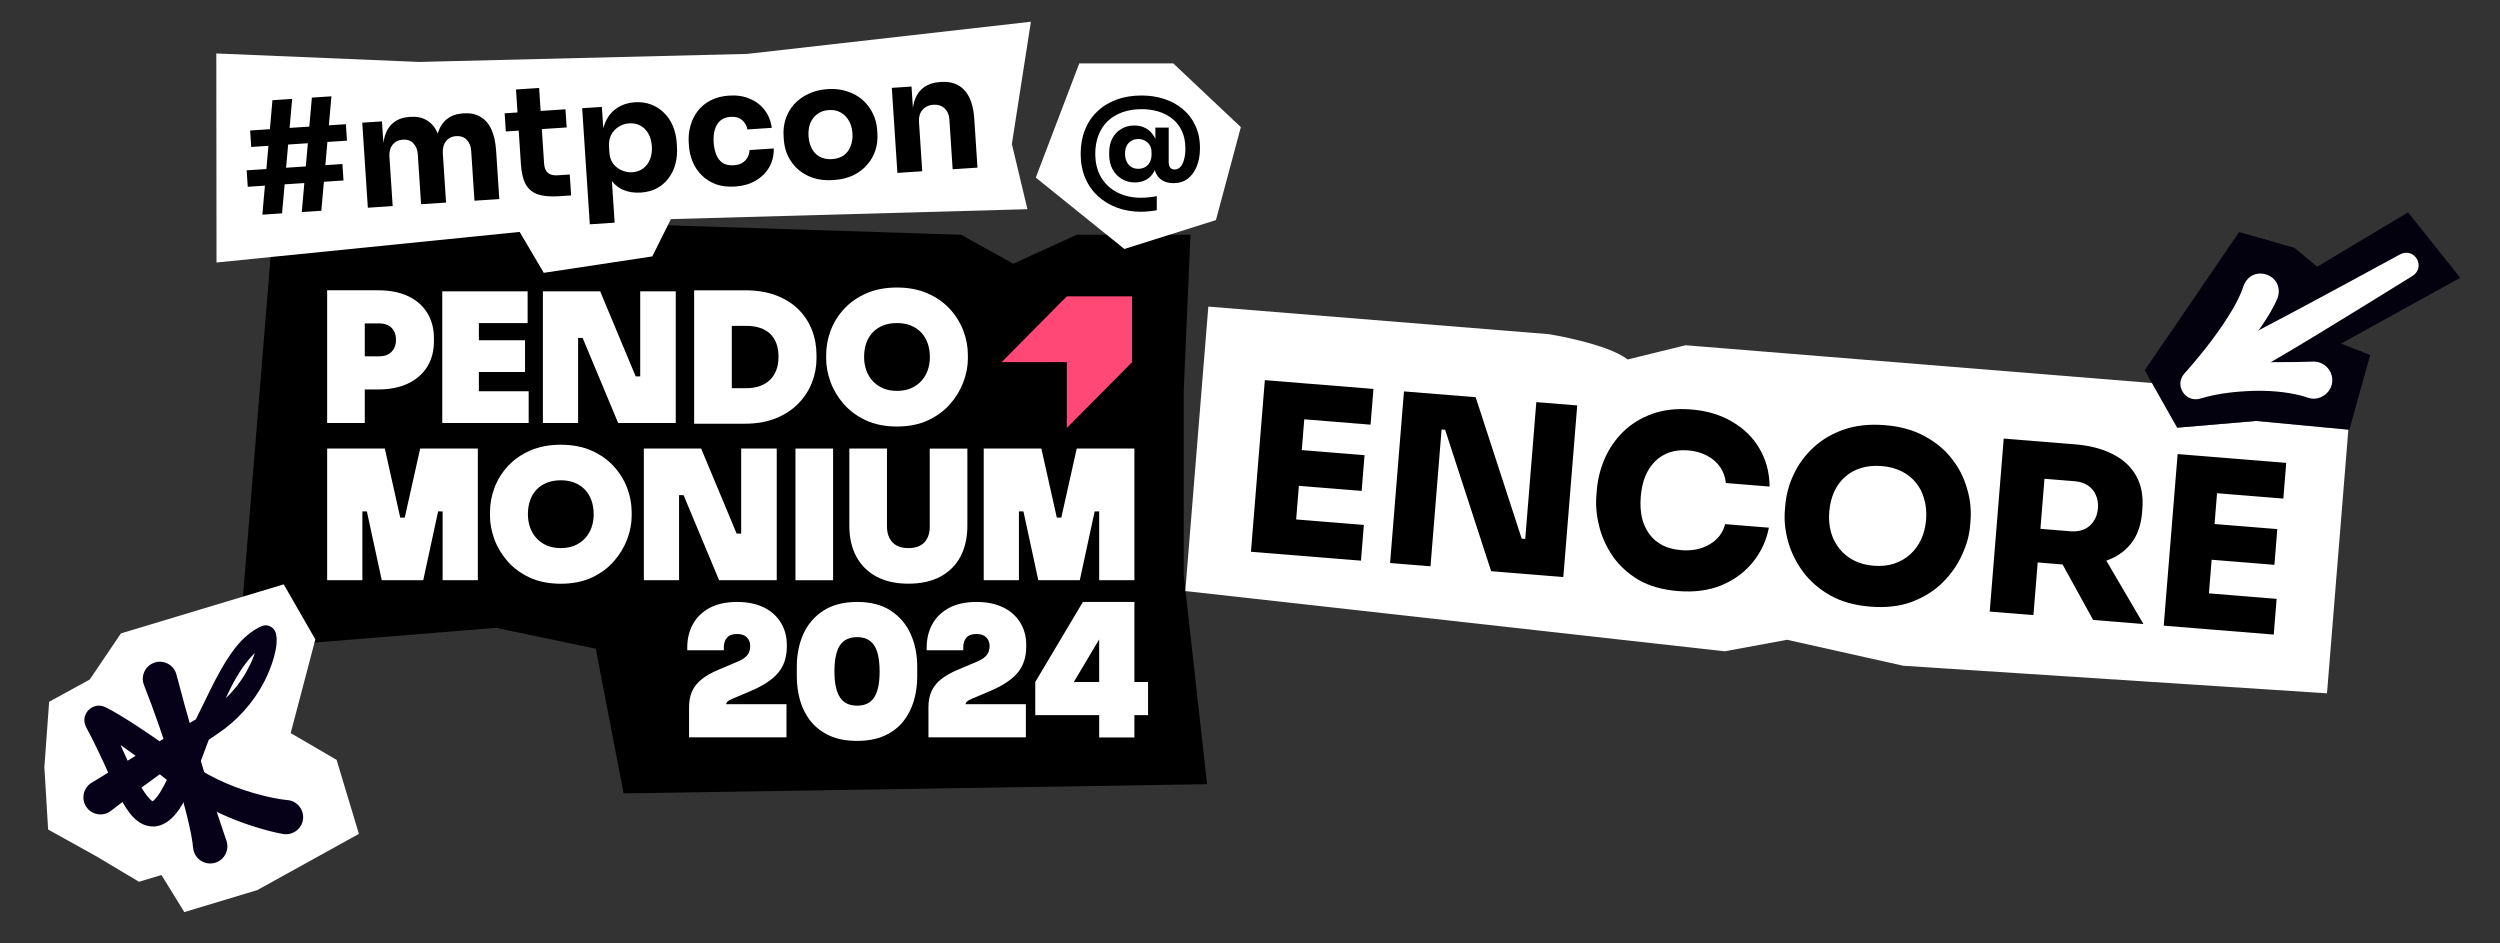 <svg width="1060" height="400" viewBox="0 0 1060 400" fill="none" xmlns="http://www.w3.org/2000/svg">
<rect x="0" y="0" width="1060" height="400" fill="#333333" stroke="none"/>
<path d="M101.227 275.056L116.256 90.133L407.505 99.541L429.64 111.825L456.507 99.541H504.763L501.881 166.08V243.551L511.806 332.499L264.414 336.39L252.607 275.056L210.303 266.201L101.227 275.056Z" fill="black"/>
<path d="M172.866 125.498C169.379 123.895 165.211 123.084 160.471 123.084H138.711V179.349H154.667V165.127H160.471C165.211 165.127 169.388 164.296 172.876 162.669C176.417 161.023 179.18 158.628 181.104 155.568C183.017 152.508 183.994 148.851 183.994 144.693V143.523C183.994 139.312 183.027 135.635 181.104 132.575C179.18 129.515 176.417 127.13 172.876 125.508L172.866 125.498ZM167.008 140.273C167.591 141.313 167.892 142.6 167.892 144.101C167.892 145.602 167.596 146.821 167.008 147.855C166.426 148.885 165.648 149.662 164.604 150.225C163.565 150.789 162.287 151.075 160.83 151.075H154.667V137.131H160.83C162.297 137.131 163.574 137.408 164.614 137.952C165.634 138.481 166.421 139.248 166.994 140.278H167.004L167.008 140.273Z" fill="white"/>
<path d="M203.042 157.73H222.611V144.271H203.042V136.99H223.709V123.531H187.523V179.349H224.156V165.89H203.042V157.725V157.73Z" fill="white"/>
<path d="M338.516 131.156C335.966 128.635 332.765 126.638 328.982 125.215C325.227 123.802 320.807 123.088 315.853 123.088H294.316V179.654H315.853C320.817 179.654 325.251 178.867 329.016 177.337C332.79 175.797 335.99 173.679 338.531 171.066C341.071 168.453 343.004 165.466 344.281 162.178C345.544 158.904 346.195 155.524 346.195 152.124V150.506C346.195 146.82 345.559 143.269 344.281 139.971C343.004 136.654 341.071 133.701 338.521 131.17V131.16L338.516 131.156ZM326.495 141.477C327.631 142.55 328.525 143.91 329.142 145.518C329.768 147.165 330.089 149.103 330.089 151.303C330.089 153.503 329.768 155.29 329.142 156.937C328.525 158.554 327.622 159.944 326.485 161.07C325.339 162.197 323.911 163.067 322.254 163.664C320.554 164.271 318.607 164.587 316.45 164.587H310.287V138.169H316.45C318.607 138.169 320.574 138.456 322.274 139.029C323.93 139.583 325.358 140.413 326.495 141.487V141.477Z" fill="white"/>
<path d="M402.661 130.933C400.121 128.188 396.944 125.978 393.219 124.351C389.499 122.734 385.161 121.908 380.333 121.908C375.505 121.908 371.095 122.729 367.374 124.351C363.654 125.978 360.477 128.188 357.932 130.933C355.402 133.662 353.469 136.771 352.201 140.151C350.938 143.522 350.297 146.995 350.297 150.497V152.115C350.297 155.262 350.914 158.555 352.123 161.892C353.337 165.238 355.217 168.376 357.685 171.237C360.171 174.107 363.338 176.458 367.083 178.202C370.838 179.955 375.292 180.839 380.328 180.839C385.365 180.839 389.746 179.955 393.501 178.202C397.241 176.458 400.412 174.107 402.909 171.237C405.386 168.386 407.266 165.243 408.509 161.902C409.753 158.565 410.379 155.267 410.379 152.11V150.492C410.379 146.995 409.719 143.508 408.432 140.147C407.135 136.776 405.202 133.672 402.671 130.942L402.652 130.933H402.661ZM394.273 151.362C394.273 153.411 393.953 155.34 393.316 157.078C392.69 158.812 391.752 160.342 390.553 161.63C389.353 162.917 387.886 163.937 386.181 164.651C384.471 165.374 382.504 165.734 380.323 165.734C378.143 165.734 376.176 165.374 374.466 164.651C372.776 163.937 371.309 162.917 370.099 161.63C368.885 160.333 367.962 158.803 367.336 157.078C366.699 155.335 366.379 153.411 366.379 151.362C366.379 149.161 366.699 147.141 367.336 145.378C367.962 143.634 368.89 142.123 370.09 140.88C371.289 139.637 372.756 138.67 374.446 138C376.156 137.32 378.133 136.98 380.323 136.98C382.514 136.98 384.418 137.32 386.128 138C387.818 138.67 389.285 139.637 390.485 140.88C391.684 142.123 392.622 143.644 393.268 145.387C393.928 147.165 394.259 149.171 394.259 151.362H394.268H394.273Z" fill="white"/>
<path d="M260.118 197.591C257.578 194.847 254.397 192.637 250.676 191.01C246.956 189.392 242.618 188.566 237.79 188.566C232.962 188.566 228.552 189.387 224.831 191.01C221.111 192.637 217.934 194.847 215.389 197.591C212.859 200.321 210.926 203.429 209.658 206.81C208.395 210.181 207.754 213.658 207.754 217.155V218.773C207.754 221.92 208.371 225.213 209.58 228.555C210.79 231.901 212.674 235.039 215.142 237.9C217.628 240.771 220.795 243.121 224.54 244.865C228.295 246.618 232.749 247.502 237.785 247.502C242.822 247.502 247.203 246.618 250.958 244.865C254.698 243.121 257.869 240.771 260.356 237.9C262.833 235.049 264.713 231.906 265.957 228.565C267.2 225.228 267.827 221.93 267.827 218.773V217.155C267.827 213.658 267.166 210.171 265.884 206.81C264.587 203.439 262.654 200.335 260.123 197.605L260.113 197.596L260.118 197.591ZM251.73 218.025C251.73 220.074 251.41 222.003 250.773 223.742C250.147 225.476 249.209 227.006 248.01 228.293C246.81 229.58 245.343 230.6 243.638 231.314C241.928 232.037 239.961 232.397 237.781 232.397C235.6 232.397 233.633 232.037 231.923 231.314C230.233 230.6 228.756 229.58 227.556 228.293C226.342 226.996 225.419 225.466 224.793 223.742C224.156 221.998 223.836 220.074 223.836 218.025C223.836 215.824 224.156 213.804 224.793 212.041C225.419 210.297 226.347 208.787 227.547 207.543C228.746 206.3 230.213 205.333 231.903 204.663C233.613 203.983 235.59 203.643 237.781 203.643C239.971 203.643 241.875 203.983 243.585 204.663C245.275 205.333 246.742 206.3 247.942 207.543C249.141 208.787 250.079 210.307 250.725 212.05C251.385 213.823 251.716 215.834 251.716 218.025H251.725H251.73Z" fill="white"/>
<path d="M353.233 190.186H337.277V246.018H353.233V190.186Z" fill="white"/>
<path d="M394.219 223.224C394.219 225.181 393.869 226.862 393.165 228.231C392.485 229.572 391.518 230.567 390.197 231.291C388.857 232.025 387.176 232.399 385.18 232.399C383.184 232.399 381.503 232.025 380.162 231.291C378.846 230.567 377.855 229.547 377.156 228.188C376.442 226.794 376.073 225.128 376.073 223.224V190.186H360.117V222.937C360.117 227.901 361.093 232.258 363.041 235.905C364.999 239.582 367.879 242.477 371.619 244.483C375.32 246.47 379.881 247.48 385.185 247.48C390.489 247.48 395.049 246.47 398.751 244.483C402.481 242.472 405.361 239.582 407.285 235.905C409.198 232.258 410.165 227.901 410.165 222.947V190.195H394.209V223.233L394.219 223.224Z" fill="white"/>
<path d="M271.45 123.529V159.598H269.536L254.474 123.529H230.184V179.347H245.119V143.278H247.033L262.095 179.347H286.521V123.529H271.45Z" fill="white"/>
<path d="M178.16 190.186L171.613 219.459H169.699L163.162 190.186H138.711V246.003H153.647V216.822H155.551L161.865 246.003H179.457L185.762 216.822H187.675V246.003H202.601V190.186H178.16Z" fill="white"/>
<path d="M314.258 190.186V226.254H312.344L297.283 190.186H272.992V246.003H287.918V209.935H289.832L304.894 246.003H329.335V190.186H314.263H314.258Z" fill="white"/>
<path d="M456.537 190.186L450 219.459H448.086L441.539 190.186H417.098V246.003H432.024V216.822H433.937L440.242 246.003H457.834L464.139 216.822H466.052V246.003H480.988V190.186H456.537Z" fill="white"/>
<path d="M323.892 257.583C320.789 256.019 316.952 255.223 312.488 255.223C308.024 255.223 304.1 256.053 300.986 257.7C297.839 259.371 295.425 261.687 293.812 264.611C292.21 267.511 291.398 270.853 291.398 274.549V275.71H306.907V274.549C306.907 272.733 307.364 271.339 308.301 270.309C309.205 269.308 310.574 268.823 312.503 268.823C314.431 268.823 315.757 269.289 316.68 270.255C317.627 271.246 318.083 272.402 318.083 273.816C318.083 275.418 317.7 276.696 316.903 277.716C316.087 278.77 314.693 279.712 312.789 280.514L304.658 283.957C301.788 285.157 299.418 286.498 297.611 287.921C295.741 289.397 294.337 291.131 293.463 293.074C292.593 294.997 292.156 297.241 292.156 299.753V312.638H333.466V298.587H307.859C307.932 298.193 308.092 297.873 308.325 297.62C308.772 297.154 309.515 296.707 310.535 296.27L318.681 292.826C323.805 290.616 327.598 288.062 329.959 285.249C332.373 282.359 333.607 278.658 333.607 274.248V273.364C333.607 269.94 332.776 266.817 331.13 264.082C329.483 261.338 327.059 259.147 323.912 257.554L323.902 257.588L323.892 257.583Z" fill="white"/>
<path d="M377.734 258.933C373.97 256.476 369.157 255.223 363.425 255.223C357.694 255.223 352.88 256.466 349.087 258.933C345.294 261.391 342.442 264.738 340.592 268.895C338.775 272.99 337.848 277.599 337.848 282.631V286.881C337.848 290.442 338.338 293.895 339.281 297.139C340.247 300.423 341.767 303.371 343.822 305.897C345.886 308.447 348.562 310.477 351.792 311.944C355.003 313.401 358.913 314.134 363.411 314.134C367.908 314.134 371.818 313.401 375.029 311.944C378.259 310.477 380.93 308.447 382.97 305.897C384.991 303.366 386.501 300.423 387.468 297.149C388.425 293.905 388.901 290.451 388.901 286.891V282.641C388.901 277.614 387.978 272.99 386.156 268.905C384.316 264.757 381.469 261.411 377.705 258.953L377.724 258.933H377.734ZM356.3 273.379C357.893 271.212 360.224 270.149 363.42 270.149C366.616 270.149 368.885 271.203 370.468 273.379C372.115 275.632 372.955 279.479 372.955 284.827C372.955 289.844 372.139 293.565 370.521 295.891C368.982 298.125 366.65 299.199 363.411 299.199C360.171 299.199 357.83 298.106 356.266 295.852C354.629 293.501 353.798 289.742 353.798 284.681C353.798 279.62 354.639 275.637 356.285 273.379H356.295H356.3Z" fill="white"/>
<path d="M425.408 257.583C422.304 256.019 418.467 255.223 414.004 255.223C409.54 255.223 405.615 256.053 402.502 257.7C399.355 259.371 396.941 261.687 395.328 264.611C393.725 267.511 392.914 270.853 392.914 274.549V275.71H408.423V274.549C408.423 272.733 408.879 271.339 409.807 270.309C410.71 269.308 412.08 268.823 414.008 268.823C415.937 268.823 417.263 269.289 418.186 270.255C419.133 271.246 419.589 272.402 419.589 273.816C419.589 275.418 419.206 276.696 418.409 277.716C417.588 278.77 416.199 279.712 414.295 280.514L406.164 283.957C403.294 285.157 400.923 286.498 399.117 287.921C397.247 289.397 395.843 291.131 394.969 293.074C394.099 294.997 393.662 297.241 393.662 299.753V312.638H434.972V298.587H409.365C409.438 298.193 409.598 297.873 409.841 297.62C410.288 297.154 411.031 296.707 412.051 296.27L420.196 292.826C425.321 290.616 429.114 288.062 431.475 285.249C433.889 282.359 435.122 278.658 435.122 274.248V273.364C435.122 269.94 434.292 266.817 432.645 264.082C430.999 261.338 428.575 259.147 425.427 257.554L425.418 257.588L425.408 257.583Z" fill="white"/>
<path d="M480.986 289.164V255.223H459.149L438.953 289.164V303.216H466.056V312.672H480.986V303.216H486.776V289.164H480.986ZM455.297 289.164L466.051 271.091V289.164H455.297Z" fill="white"/>
<path d="M452.322 125.648L424.688 153.554H452.322V181.469L479.986 153.554V125.648H452.322Z" fill="#FF4876"/>
<path d="M497.471 26.893L457.613 26.893L439.174 75.3L476.729 105.569L515.552 93.315L526.119 53.908L497.471 26.893Z" fill="white"/>
<path d="M483.796 89.784C480.133 89.784 476.735 89.207 473.601 88.052C470.499 86.897 467.794 85.248 465.484 83.103C463.175 80.991 461.376 78.418 460.09 75.382C458.836 72.347 458.209 68.948 458.209 65.187C458.209 61.492 458.803 58.143 459.991 55.14C461.178 52.105 462.911 49.498 465.187 47.321C467.464 45.11 470.186 43.428 473.353 42.273C476.554 41.085 480.117 40.491 484.043 40.491C487.409 40.491 490.576 40.969 493.546 41.926C496.548 42.883 499.188 44.318 501.464 46.232C503.741 48.113 505.522 50.439 506.809 53.21C508.129 55.982 508.789 59.182 508.789 62.812C508.789 65.682 508.343 68.239 507.453 70.483C506.562 72.726 505.275 74.491 503.592 75.778C501.943 77.032 499.93 77.659 497.554 77.659C495.872 77.659 494.403 77.329 493.15 76.669C491.896 75.976 490.939 75.003 490.279 73.749C489.619 72.495 489.289 70.994 489.289 69.245V66.523H490.873C490.774 68.866 490.312 70.846 489.487 72.462C488.662 74.079 487.541 75.3 486.122 76.125C484.703 76.95 483.053 77.362 481.173 77.362C479.127 77.362 477.28 76.867 475.63 75.877C473.98 74.887 472.677 73.518 471.72 71.769C470.763 69.988 470.285 67.909 470.285 65.534V64.742C470.285 62.366 470.747 60.321 471.671 58.605C472.594 56.889 473.865 55.569 475.481 54.645C477.098 53.689 478.913 53.21 480.925 53.21C482.872 53.21 484.571 53.639 486.023 54.497C487.475 55.355 488.629 56.559 489.487 58.11C490.345 59.628 490.824 61.459 490.923 63.603H489.883V54.101H495.525V68.751C495.525 69.443 495.624 70.021 495.822 70.483C496.02 70.945 496.301 71.291 496.664 71.522C497.026 71.753 497.472 71.868 498 71.868C498.957 71.868 499.765 71.522 500.425 70.829C501.118 70.103 501.646 69.08 502.009 67.761C502.404 66.408 502.602 64.824 502.602 63.01C502.602 60.106 502.108 57.615 501.118 55.536C500.128 53.425 498.775 51.693 497.059 50.34C495.344 48.954 493.364 47.931 491.121 47.271C488.91 46.611 486.567 46.282 484.093 46.282C481.024 46.282 478.269 46.727 475.828 47.618C473.386 48.509 471.308 49.779 469.592 51.429C467.909 53.078 466.622 55.074 465.732 57.417C464.841 59.727 464.395 62.317 464.395 65.187C464.395 69.047 465.22 72.38 466.87 75.184C468.52 77.956 470.796 80.084 473.7 81.569C476.636 83.086 480.002 83.845 483.796 83.845C484.852 83.845 485.973 83.779 487.161 83.647C488.349 83.548 489.454 83.383 490.477 83.152V89.141C489.487 89.339 488.382 89.487 487.161 89.586C485.973 89.718 484.852 89.784 483.796 89.784ZM482.608 71.572C483.697 71.572 484.654 71.341 485.479 70.879C486.336 70.417 487.013 69.724 487.508 68.8C488.003 67.876 488.25 66.771 488.25 65.484V64.494C488.25 63.339 487.986 62.35 487.458 61.525C486.963 60.7 486.287 60.073 485.429 59.644C484.604 59.182 483.664 58.951 482.608 58.951C481.486 58.951 480.496 59.215 479.639 59.743C478.781 60.271 478.121 60.997 477.659 61.921C477.23 62.844 477.016 63.917 477.016 65.138C477.016 66.358 477.23 67.464 477.659 68.454C478.121 69.41 478.764 70.169 479.589 70.73C480.414 71.291 481.42 71.572 482.608 71.572Z" fill="black"/>
<path d="M177.721 26.263L91.715 22.671L91.803 111.305L220.338 98.332L230.558 115.68L276.566 108.722L284.453 92.899L435.631 88.698L429.031 61.073L437.1 9.208L316.834 22.855L177.721 26.263Z" fill="white"/>
<path d="M111.24 91.012L115.518 42.486L123.875 41.937L119.597 90.463L111.24 91.012ZM127.955 89.913L132.232 41.387L140.523 40.842L136.246 89.368L127.955 89.913ZM105.044 79.193L104.585 72.218L145.186 69.548L145.645 76.524L105.044 79.193ZM106.511 62.31L106.053 55.335L146.654 52.665L147.112 59.641L106.511 62.31ZM155.966 88.071L153.595 52.011L161.952 51.461L162.973 66.991L162.381 67.03C162.139 63.345 162.397 60.244 163.157 57.727C163.917 55.209 165.178 53.276 166.939 51.926C168.698 50.533 170.916 49.748 173.592 49.572L174.052 49.542C176.772 49.363 179.073 49.851 180.956 51.005C182.879 52.112 184.382 53.864 185.465 56.26C186.591 58.653 187.276 61.692 187.518 65.377L184.952 65.546C184.71 61.861 184.968 58.76 185.728 56.242C186.532 53.722 187.814 51.787 189.576 50.438C191.335 49.044 193.552 48.26 196.228 48.084L196.689 48.054C199.409 47.875 201.732 48.361 203.658 49.512C205.625 50.616 207.172 52.365 208.299 54.758C209.426 57.151 210.11 60.191 210.352 63.876L211.702 84.407L201.174 85.099L199.785 63.976C199.655 62.002 199.023 60.435 197.89 59.276C196.8 58.114 195.312 57.595 193.425 57.719C191.539 57.843 190.089 58.577 189.076 59.921C188.06 61.222 187.62 62.903 187.756 64.965L189.131 85.891L178.537 86.587L177.148 65.464C177.018 63.49 176.387 61.923 175.253 60.764C174.163 59.602 172.697 59.082 170.854 59.203C168.924 59.33 167.453 60.066 166.439 61.41C165.423 62.71 164.983 64.391 165.119 66.453L166.495 87.379L155.966 88.071ZM237.093 83.2C233.452 83.439 230.484 83.194 228.189 82.463C225.891 81.689 224.147 80.284 222.955 78.247C221.805 76.164 221.11 73.302 220.871 69.661L218.785 37.943L228.59 37.298L230.701 69.411C230.814 71.122 231.339 72.409 232.277 73.273C233.256 74.089 234.579 74.443 236.246 74.333L241.576 73.983L242.16 82.867L237.093 83.2ZM214.47 55.74L213.964 48.041L239.759 46.345L240.265 54.044L214.47 55.74ZM250.076 95.101L246.839 45.88L255.196 45.33L256.222 60.926L255.099 60.933C255.038 57.325 255.584 54.249 256.739 51.705C257.891 49.118 259.545 47.137 261.701 45.761C263.855 44.342 266.336 43.54 269.143 43.356C271.644 43.191 273.933 43.503 276.012 44.292C278.134 45.078 279.974 46.256 281.532 47.828C283.13 49.353 284.376 51.21 285.268 53.398C286.202 55.54 286.756 57.927 286.929 60.559L287.028 62.072C287.199 64.661 286.986 67.12 286.39 69.45C285.791 71.737 284.823 73.761 283.485 75.523C282.191 77.282 280.544 78.712 278.546 79.813C276.589 80.867 274.294 81.481 271.662 81.654C268.942 81.832 266.449 81.446 264.183 80.493C261.959 79.494 260.113 77.897 258.647 75.702C257.178 73.464 256.261 70.572 255.896 67.027L259.051 70.785L260.604 94.409L250.076 95.101ZM268.121 73.031C269.919 72.912 271.448 72.371 272.706 71.407C274.008 70.441 274.98 69.143 275.622 67.515C276.264 65.886 276.518 64.041 276.382 61.979C276.246 59.917 275.755 58.143 274.909 56.657C274.062 55.17 272.953 54.054 271.582 53.307C270.208 52.516 268.6 52.181 266.758 52.302C265.178 52.406 263.711 52.877 262.356 53.715C261.002 54.553 259.932 55.703 259.147 57.165C258.403 58.579 258.095 60.274 258.225 62.248L258.385 64.683C258.509 66.569 259.055 68.163 260.022 69.466C261.029 70.721 262.258 71.654 263.708 72.263C265.158 72.873 266.629 73.129 268.121 73.031ZM311.749 79.084C308.634 79.289 305.881 78.963 303.49 78.107C301.139 77.204 299.139 75.926 297.488 74.272C295.837 72.618 294.567 70.719 293.677 68.575C292.784 66.386 292.259 64.108 292.104 61.739L292.021 60.488C291.86 58.032 292.1 55.659 292.743 53.369C293.382 51.036 294.412 48.942 295.832 47.086C297.252 45.23 299.07 43.723 301.285 42.564C303.544 41.402 306.164 40.723 309.148 40.527C312.394 40.313 315.309 40.761 317.893 41.868C320.475 42.932 322.585 44.534 324.223 46.673C325.862 48.812 326.864 51.324 327.23 54.208L316.899 54.887C316.617 53.276 315.869 51.959 314.657 50.937C313.485 49.869 311.846 49.404 309.74 49.542C307.986 49.657 306.545 50.193 305.418 51.148C304.335 52.1 303.559 53.363 303.09 54.936C302.62 56.509 302.455 58.348 302.593 60.454C302.72 62.384 303.099 64.122 303.729 65.666C304.356 67.167 305.269 68.319 306.468 69.121C307.707 69.877 309.27 70.193 311.156 70.069C312.56 69.976 313.729 69.657 314.662 69.111C315.636 68.518 316.38 67.765 316.892 66.85C317.446 65.888 317.75 64.811 317.803 63.618L328.069 62.943C328.133 65.934 327.473 68.621 326.088 71.004C324.699 73.342 322.775 75.231 320.314 76.67C317.85 78.066 314.995 78.87 311.749 79.084ZM353.359 76.348C350.2 76.556 347.361 76.258 344.841 75.454C342.318 74.607 340.144 73.384 338.321 71.785C336.541 70.184 335.141 68.315 334.119 66.18C333.095 64 332.502 61.682 332.34 59.225L332.241 57.712C332.076 55.211 332.359 52.813 333.089 50.518C333.861 48.176 335.046 46.094 336.644 44.27C338.286 42.444 340.304 40.968 342.697 39.841C345.088 38.67 347.796 37.986 350.823 37.787C353.938 37.582 356.735 37.905 359.214 38.755C361.734 39.559 363.906 40.76 365.729 42.358C367.553 43.956 369 45.866 370.071 48.087C371.14 50.263 371.756 52.602 371.921 55.102L372.02 56.616C372.182 59.073 371.897 61.449 371.167 63.744C370.434 65.995 369.268 68.032 367.67 69.856C366.115 71.676 364.143 73.171 361.752 74.342C359.359 75.469 356.561 76.137 353.359 76.348ZM352.775 67.464C354.837 67.329 356.519 66.778 357.821 65.811C359.123 64.844 360.073 63.548 360.671 61.922C361.313 60.294 361.571 58.515 361.444 56.584C361.308 54.523 360.817 52.748 359.97 51.262C359.121 49.732 357.964 48.552 356.499 47.723C355.079 46.891 353.382 46.54 351.407 46.67C349.477 46.797 347.84 47.367 346.497 48.381C345.154 49.395 344.161 50.715 343.519 52.344C342.918 53.925 342.686 55.747 342.821 57.809C342.948 59.739 343.415 61.471 344.22 63.004C345.026 64.537 346.16 65.696 347.621 66.481C349.083 67.266 350.801 67.594 352.775 67.464ZM380.497 73.308L378.126 37.247L386.483 36.697L387.5 52.161L386.908 52.2C386.666 48.515 386.924 45.414 387.684 42.897C388.488 40.377 389.814 38.439 391.664 37.084C393.513 35.729 395.82 34.96 398.584 34.778L399.044 34.748C403.256 34.471 406.549 35.642 408.924 38.262C411.341 40.835 412.732 44.907 413.098 50.478L414.452 71.075L403.924 71.767L402.531 50.578C402.404 48.648 401.729 47.106 400.508 45.953C399.287 44.8 397.711 44.286 395.781 44.413C393.806 44.543 392.247 45.285 391.102 46.638C389.999 47.944 389.513 49.606 389.646 51.624L391.026 72.615L380.497 73.308Z" fill="black"/>
<path d="M502.565 250.605L512.332 130L656.859 141.705C656.859 141.705 681.616 145.716 690.102 152.423L714.67 146.386L996.746 169.231L986.644 293.967L807.001 282.283L757.729 271.27L731.249 276.148L502.565 250.605Z" fill="white"/>
<path d="M530.403 233.942L536.295 161.18L554.236 162.633L548.344 235.395L530.403 233.942ZM546.35 235.233L547.577 220.083L578.277 222.569L577.05 237.719L546.35 235.233ZM548.732 205.83L549.959 190.679L578.565 192.996L577.338 208.146L548.732 205.83ZM551.016 177.622L552.243 162.471L582.344 164.909L581.117 180.06L551.016 177.622ZM589.389 238.719L595.282 165.957L625.682 168.419L645.205 228.391L648.694 228.673L646.555 230.306L651.398 170.502L668.741 171.906L662.849 244.668L632.249 242.19L612.726 182.218L609.238 181.936L611.376 180.303L606.533 240.107L589.389 238.719ZM711.404 250.607C704.826 250.074 699.269 248.487 694.734 245.846C690.205 243.138 686.562 239.8 683.807 235.831C681.057 231.796 679.129 227.526 678.022 223.022C676.915 218.518 676.529 214.206 676.862 210.086L677.04 207.893C677.411 203.308 678.505 198.882 680.323 194.615C682.211 190.287 684.829 186.452 688.177 183.112C691.59 179.776 695.709 177.234 700.533 175.484C705.356 173.734 710.891 173.112 717.138 173.618C723.782 174.156 729.561 175.895 734.473 178.835C739.457 181.713 743.328 185.538 746.085 190.309C748.847 195.014 750.255 200.346 750.307 206.303L731.768 204.801C731.508 202.238 730.688 199.965 729.311 197.98C727.933 195.996 726.089 194.409 723.777 193.218C721.471 191.961 718.79 191.209 715.733 190.962C712.876 190.73 710.244 191.019 707.837 191.827C705.497 192.641 703.455 193.913 701.709 195.645C700.036 197.315 698.662 199.411 697.588 201.933C696.581 204.46 695.945 207.351 695.682 210.607C695.418 213.863 695.58 216.819 696.168 219.475C696.821 222.137 697.87 224.462 699.315 226.452C700.825 228.447 702.703 230.037 704.948 231.222C707.198 232.341 709.819 233.021 712.809 233.264C717.46 233.64 721.472 232.828 724.845 230.827C728.284 228.832 730.489 225.967 731.46 222.233L749.999 223.735C748.96 229.135 746.729 233.971 743.306 238.242C739.884 242.513 735.471 245.8 730.067 248.105C724.669 250.343 718.448 251.177 711.404 250.607ZM793.013 257.216C786.368 256.678 780.678 255.08 775.944 252.422C771.215 249.699 767.373 246.344 764.419 242.359C761.47 238.308 759.375 234.025 758.135 229.51C756.896 224.995 756.443 220.678 756.777 216.558L756.954 214.365C757.325 209.78 758.519 205.362 760.536 201.111C762.557 196.794 765.375 192.975 768.988 189.656C772.601 186.337 776.919 183.811 781.942 182.077C787.031 180.349 792.799 179.746 799.245 180.268C805.624 180.784 811.152 182.302 815.831 184.822C820.576 187.346 824.465 190.537 827.496 194.394C830.528 198.252 832.695 202.474 833.995 207.06C835.368 211.586 835.868 216.141 835.497 220.726L835.319 222.919C834.986 227.039 833.811 231.224 831.794 235.475C829.844 239.732 827.088 243.622 823.525 247.146C819.968 250.604 815.636 253.296 810.531 255.223C805.431 257.085 799.591 257.749 793.013 257.216ZM794.417 239.873C797.607 240.131 800.507 239.831 803.118 238.972C805.73 238.113 808.01 236.793 809.961 235.012C811.911 233.23 813.453 231.114 814.588 228.664C815.728 226.148 816.419 223.395 816.661 220.405C816.92 217.215 816.655 214.284 815.869 211.612C815.148 208.945 813.966 206.609 812.323 204.603C810.679 202.597 808.636 200.994 806.191 199.792C803.747 198.591 800.963 197.864 797.84 197.611C794.65 197.353 791.753 197.62 789.147 198.412C786.541 199.204 784.266 200.458 782.321 202.173C780.376 203.889 778.834 206.004 777.694 208.52C776.553 211.037 775.854 213.889 775.596 217.079C775.354 220.069 775.593 222.898 776.313 225.565C777.039 228.165 778.221 230.501 779.859 232.574C781.497 234.646 783.536 236.316 785.975 237.584C788.414 238.851 791.228 239.614 794.417 239.873ZM843.635 259.309L849.576 185.949L868.115 187.451L862.174 260.81L843.635 259.309ZM887.491 262.861L869.561 230.307L889.695 231.938L908.821 264.588L887.491 262.861ZM859.298 238.104L860.452 223.851L877.895 225.263C880.088 225.441 882.016 225.162 883.681 224.428C885.346 223.693 886.675 222.563 887.668 221.039C888.727 219.519 889.343 217.696 889.515 215.57C889.693 213.377 889.381 211.446 888.58 209.775C887.845 208.111 886.716 206.782 885.191 205.789C883.666 204.796 881.807 204.211 879.614 204.033L862.171 202.62L863.431 187.071L879.777 188.395C886.09 188.906 891.461 190.311 895.889 192.609C900.324 194.841 903.62 197.917 905.777 201.838C907.939 205.691 908.8 210.343 908.359 215.792L908.23 217.386C907.788 222.835 906.157 227.285 903.336 230.735C900.587 234.124 896.845 236.563 892.109 238.053C887.445 239.481 881.957 239.939 875.644 239.428L859.298 238.104ZM917.417 265.284L923.309 192.523L941.251 193.976L935.358 266.737L917.417 265.284ZM933.365 266.576L934.591 251.425L965.291 253.912L964.064 269.062L933.365 266.576ZM935.746 237.172L936.973 222.022L965.579 224.338L964.352 239.489L935.746 237.172ZM938.03 208.964L939.257 193.814L969.359 196.252L968.132 211.402L938.03 208.964Z" fill="black"/>
<path d="M58.934 373.866L40.524 362.893L20.403 351.726L18.814 325.301L20.838 297.55L38.055 288.115L51.279 268.555L85.464 258.255L120.299 247.76L133.703 271.099L123.252 310.828L142.723 322.19L152.175 353.563L109.088 377.4L78.148 386.722L68.454 370.998L58.934 373.866Z" fill="white"/>
<path d="M38.819 331.91C52.709 323.411 71.996 311.525 85.936 303.257C87.999 302.05 90.076 300.735 91.964 299.265C97.02 295.396 101.264 290.464 104.422 284.919C106.792 280.628 108.957 275.827 109.318 270.993C109.32 270.874 109.318 270.776 109.312 270.726C109.314 270.683 109.297 270.674 109.367 270.874C109.409 270.984 109.46 271.153 109.662 271.479C110.442 272.845 112.609 273.49 114.02 272.8C103.221 277.455 95.994 294.921 91.625 305.55C88.473 313.528 85.529 321.896 82.362 329.935C79.422 337.349 74.678 349.866 65.254 350.435C57.863 350.594 53.758 343.519 50.791 337.96C47.492 331.539 44.884 325.108 41.781 318.726C40.105 315.229 38.413 311.807 36.598 308.445C36.206 307.742 35.946 307.018 35.83 306.18C35.207 302.105 39.1 298.435 43.139 299.324C43.985 299.47 44.775 299.883 45.511 300.256C47.263 301.154 48.84 302.062 50.394 302.991C61.005 309.385 70.966 316.58 80.958 323.849C90.265 330.41 101.09 334.786 112.16 337.488C115.244 338.229 118.377 338.853 121.514 339.206C125.519 339.339 128.664 342.697 128.526 346.703C128.415 351.036 124.389 354.341 120.12 353.63C118.011 353.288 115.892 352.77 113.844 352.24C98.669 348.231 84.074 341.555 71.842 331.566C65.834 326.712 59.673 321.978 53.394 317.493C49.308 314.599 45.122 311.64 40.828 309.248L40.338 308.985L40.214 308.918C40.422 309.03 40.81 309.159 41.127 309.224C44.315 309.901 46.912 306.428 45.375 303.582L45.409 303.648L45.483 303.8L46.081 305.003C50.706 314.291 54.361 324.226 59.505 333.14C60.694 335.142 61.87 337.011 63.365 338.618C63.836 339.133 64.604 339.817 64.947 339.86C64.915 339.846 64.826 339.816 64.742 339.822C64.658 339.824 64.588 339.841 64.586 339.836C64.569 339.842 64.795 339.731 65.109 339.457C67.577 337.137 69.234 333.659 70.828 330.522C75.098 321.32 79.879 311.402 84.355 302.317C89.183 292.805 93.395 282.705 100.184 274.141C103.069 270.605 106.653 267.397 110.916 265.489C113.365 264.388 116.226 265.896 116.945 268.407C118.513 274.128 114.669 283.947 112.039 289.035C107.475 297.839 100.66 305.504 92.395 311.02C77.041 321.343 61.67 332.445 47.058 343.777C43.905 346.237 39.352 345.678 36.892 342.525C34.23 339.159 35.15 334.111 38.814 331.892L38.819 331.91Z" fill="#060119"/>
<path d="M74.822 286.045C79.335 303.499 84.694 321.492 90.081 338.698C90.998 341.617 91.976 344.518 92.96 347.454L96.025 356.5C97.314 360.308 95.273 364.439 91.466 365.732C87.659 367.021 83.527 364.98 82.234 361.174C81.814 359.951 81.837 358.679 81.632 357.419C81.497 356.251 81.115 354.308 80.898 353.104C78.972 343.498 76.077 334.142 73.124 324.794C69.419 313.265 65.513 301.773 61.067 290.51C59.579 286.79 61.394 282.571 65.115 281.087C69.139 279.45 73.793 281.833 74.823 286.049L74.822 286.045Z" fill="#060119"/>
<path d="M956.63 178.478L996.081 182.198L1004.93 150.552L992.519 145.683L1043.08 117.765L1021.01 90.098L982.503 113.133L972.823 105.117L949.409 98.437L909.4 156.997L923.149 181.337L956.63 178.478Z" fill="#060119"/>
<path d="M956.63 178.478L996.081 182.198L1004.93 150.552L992.519 145.683L1043.08 117.765L1021.01 90.098L982.503 113.133L972.823 105.117L949.409 98.437L909.4 156.997L923.149 181.337L956.63 178.478Z" fill="black" fill-opacity="0.2"/>
<path d="M956.63 178.478L996.081 182.198L1004.93 150.552L992.519 145.683L1043.08 117.765L1021.01 90.098L982.503 113.133L972.823 105.117L949.409 98.437L909.4 156.997L923.149 181.337L956.63 178.478Z" fill="black" fill-opacity="0.2"/>
<path d="M956.63 178.478L996.081 182.198L1004.93 150.552L992.519 145.683L1043.08 117.765L1021.01 90.098L982.503 113.133L972.823 105.117L949.409 98.437L909.4 156.997L923.149 181.337L956.63 178.478Z" fill="black" fill-opacity="0.2"/>
<path d="M978.156 168.502C977.467 168.215 976.221 167.897 975.478 167.69C968.885 166.047 961.99 165.534 955.227 165.739C947.663 165.996 940.112 166.81 932.899 169.011C926.485 170.887 921.735 163.158 926.28 158.277C926.51 158.032 927.376 157.037 927.624 156.765C934.608 148.721 941.39 140.087 946.76 130.917C948.051 128.709 949.44 125.963 950.414 123.594L951.25 121.259L951.325 121.052C955.107 111.629 968.797 116.479 965.759 126.206C963.813 130.855 961.252 134.813 958.748 138.502C955.128 143.756 951.232 148.677 947.176 153.501C943.546 157.843 939.692 162.119 935.836 166.264L935.568 166.548L935.433 166.689L935.368 166.759C937.373 164.725 937.419 160.935 935.418 158.841C934.03 157.212 931.438 156.435 929.341 157.12C943.885 153.014 958.926 153.699 973.817 153.496C975.654 153.469 978.968 153.383 980.81 153.326C985.144 153.208 988.755 156.624 988.876 160.963C989.115 166.493 983.268 170.576 978.169 168.495L978.156 168.502Z" fill="white"/>
<path d="M1023.02 116.918C995.847 133.688 968.857 150.671 940.857 166.07C937.127 168.056 932.488 166.644 930.502 162.914C928.502 159.159 929.952 154.488 933.724 152.528C946.211 146.045 963.557 137.027 975.775 130.477C987.978 123.968 1005.4 114.503 1017.72 107.812C1023.78 104.787 1028.66 113.099 1023.02 116.921L1023.02 116.918Z" fill="white"/>
</svg>
